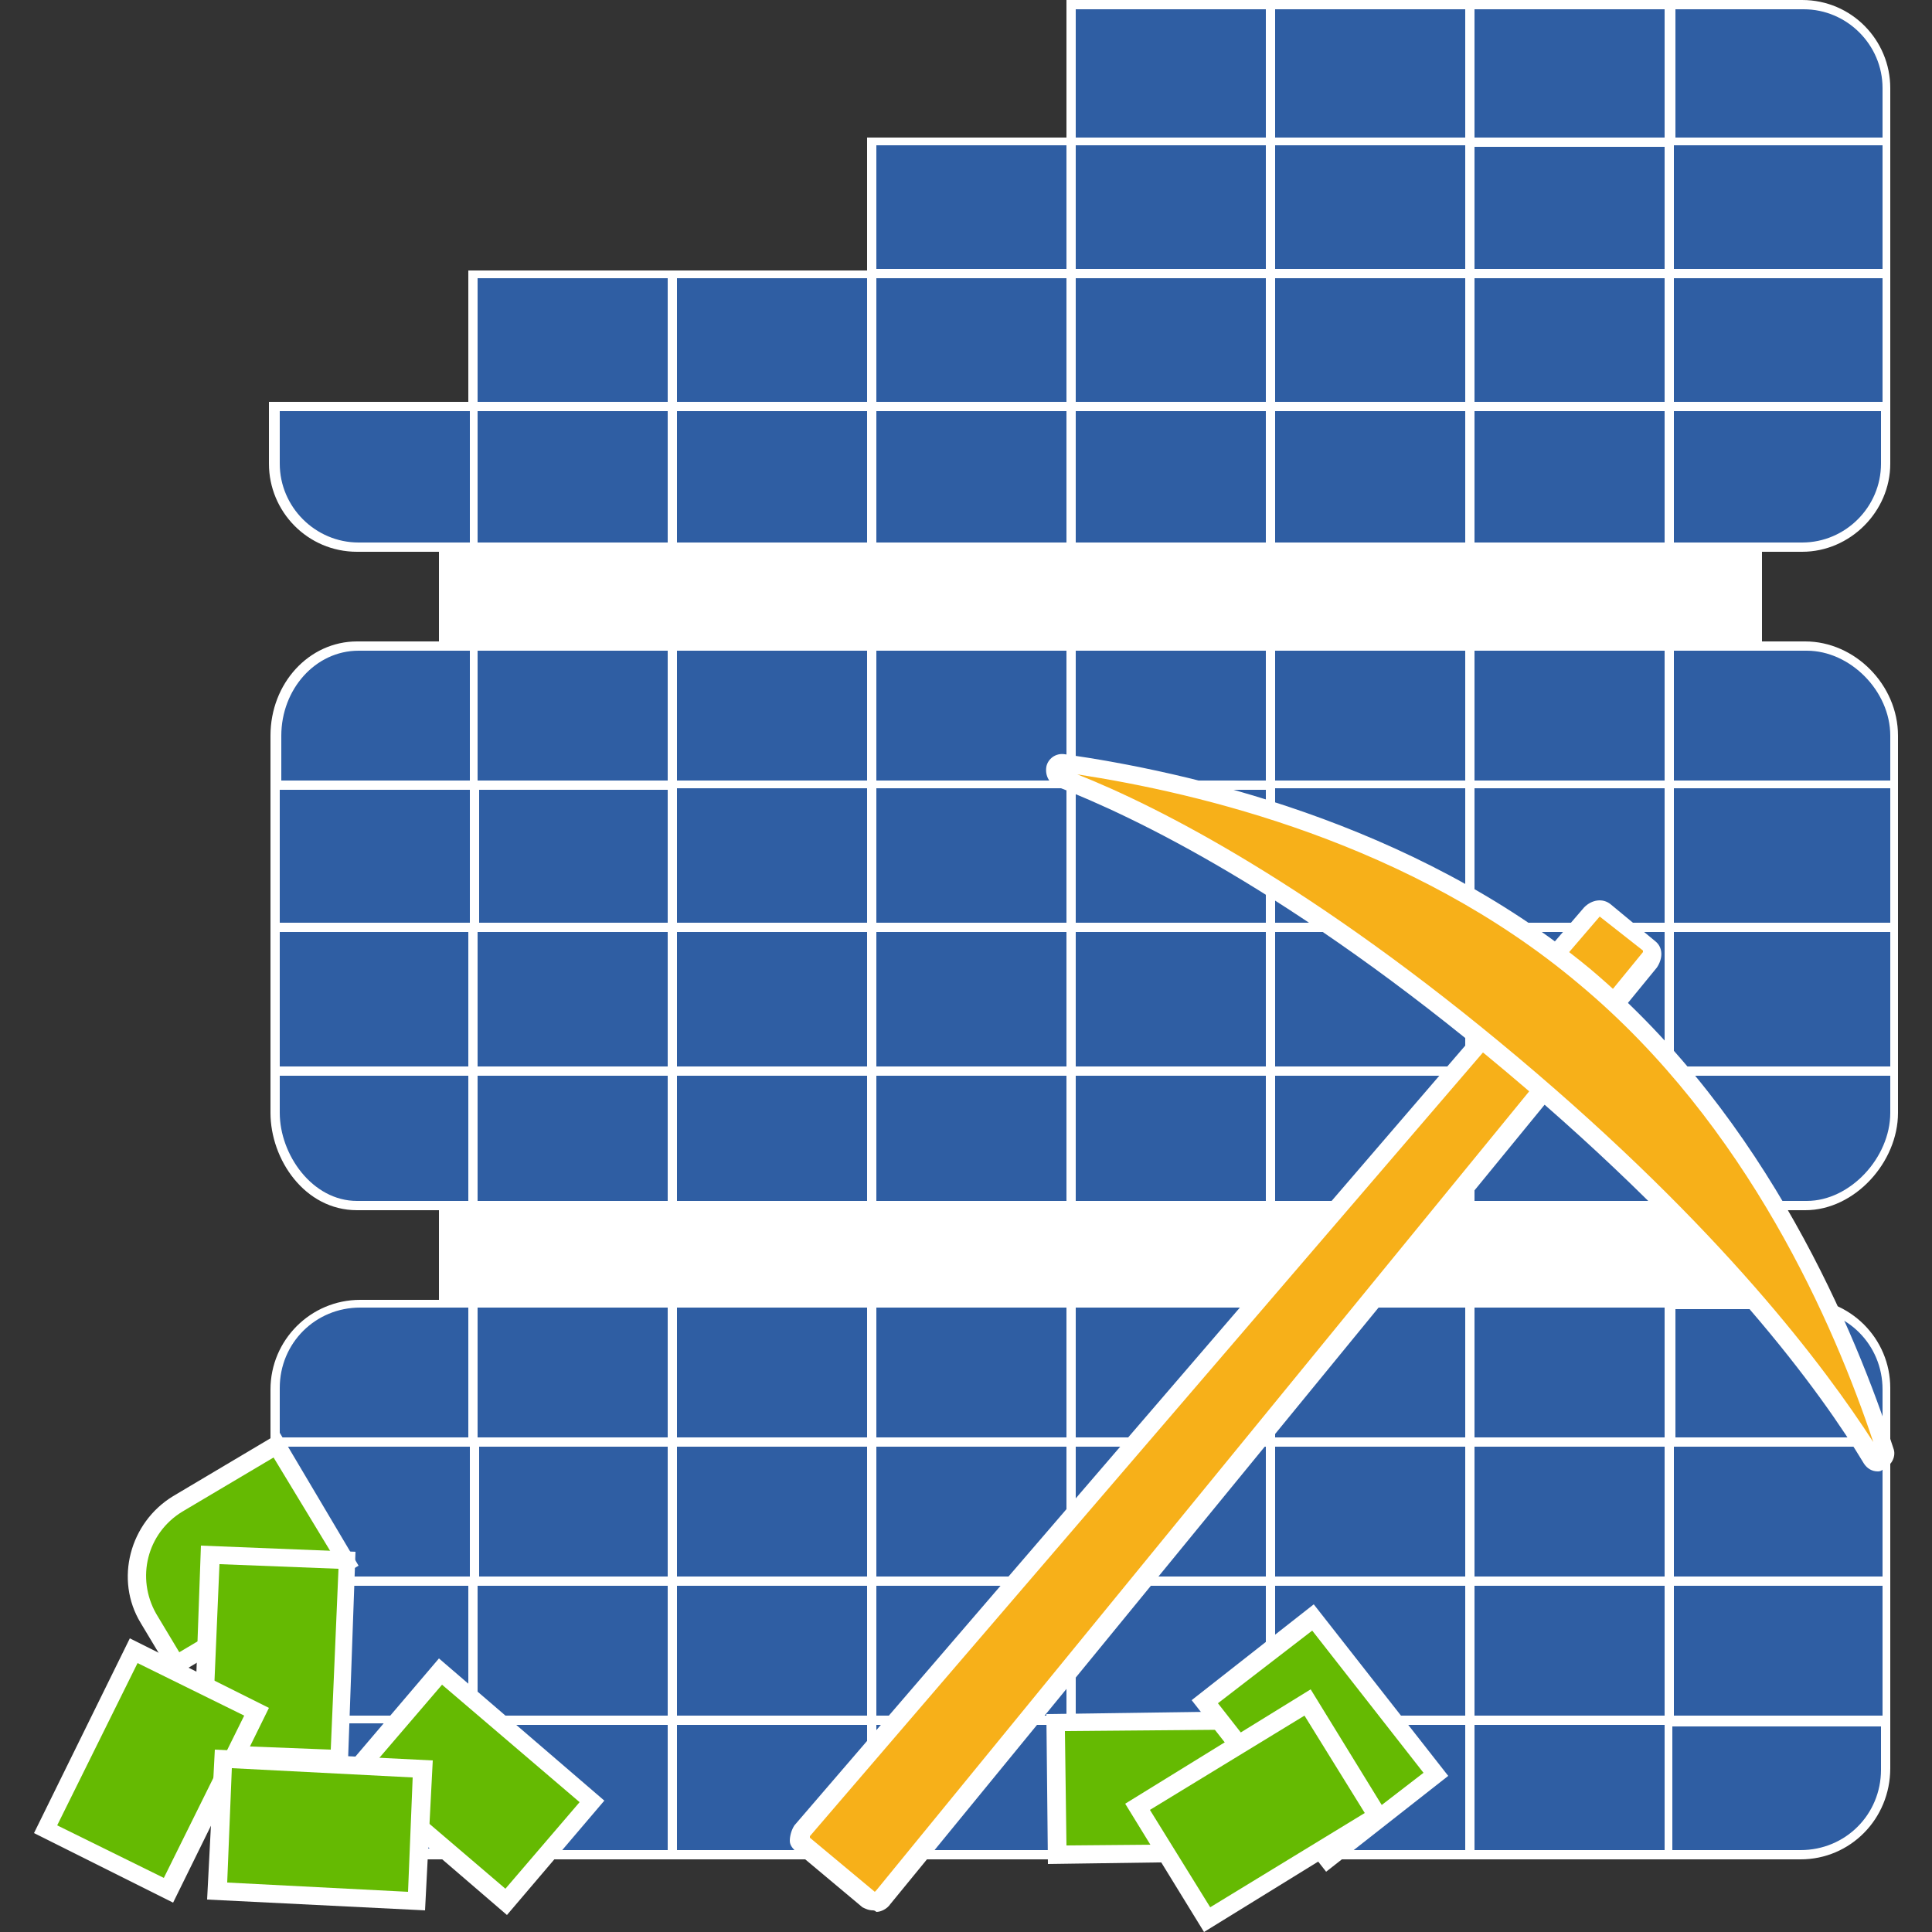 <?xml version="1.0" encoding="utf-8"?>
<!-- Generator: Adobe Illustrator 19.0.0, SVG Export Plug-In . SVG Version: 6.00 Build 0)  -->
<!DOCTYPE svg PUBLIC "-//W3C//DTD SVG 1.1//EN" "http://www.w3.org/Graphics/SVG/1.1/DTD/svg11.dtd">
<svg version="1.1" id="Layer_1" xmlns="http://www.w3.org/2000/svg" xmlns:xlink="http://www.w3.org/1999/xlink" x="0px" y="0px"
	 viewBox="0 0 125 125" style="enable-background:new 0 0 125 125;" xml:space="preserve">
<rect x="0" y="0" width="125" height="125" fill="#333333" stroke="none"/>
<style type="text/css">
	.st0{fill:#FFFFFF;}
	.st1{fill:#2F5EA3;}
	.st2{fill:#F7B019;}
	.st3{fill:#65BA02;}
</style>
<g id="XMLID_3467_">
	<g id="XMLID_3858_">
		<polygon id="XMLID_5138_" class="st0" points="108,35.4 95.1,35.4 82.2,35.4 69.3,35.4 56.4,35.4 43.5,35.4 30.6,35.4 28.4,35.4 
			28.4,41.8 30.6,41.8 43.5,41.8 56.4,41.8 69.3,41.8 82.2,41.8 95.1,41.8 108,41.8 114,41.8 114,35.4 		"/>
	</g>
	<g id="XMLID_3855_">
		<polygon id="XMLID_5136_" class="st0" points="108,78 95.1,78 82.2,78 69.3,78 56.4,78 43.5,78 30.6,78 28.4,78 28.4,84.3 
			30.6,84.3 43.5,84.3 56.4,84.3 69.3,84.3 82.2,84.3 95.1,84.3 108,84.3 114,84.3 114,78 		"/>
	</g>
	<g id="XMLID_3851_">
		<g id="XMLID_3725_">
			<path id="XMLID_5134_" class="st1" d="M122,9.2V5.7c0-3-2.4-5.4-5.4-5.4H108v8.9H122z"/>
		</g>
		<g id="XMLID_3724_">
			<path id="XMLID_4448_" class="st0" d="M122.3,9.5h-14.6V0h8.9c3.2,0,5.7,2.6,5.7,5.7V9.5z M108.3,8.9h13.5V5.7
				c0-2.8-2.3-5.1-5.1-5.1h-8.3V8.9z"/>
		</g>
	</g>
	<g id="XMLID_3847_">
		<g id="XMLID_3722_">
			<rect id="XMLID_5127_" x="95.1" y="17.7" class="st1" width="12.9" height="8.6"/>
		</g>
		<g id="XMLID_3721_">
			<path id="XMLID_4445_" class="st0" d="M108.3,26.6H94.8v-9.1h13.5V26.6z M95.4,26h12.3v-8H95.4V26z"/>
		</g>
	</g>
	<g id="XMLID_3843_">
		<g id="XMLID_3720_">
			<rect id="XMLID_5120_" x="95.1" y="9.2" class="st1" width="12.9" height="8.6"/>
		</g>
		<g id="XMLID_3718_">
			<path id="XMLID_4442_" class="st0" d="M108.3,18H94.8V8.9h13.5V18z M95.4,17.4h12.3v-8H95.4V17.4z"/>
		</g>
	</g>
	<g id="XMLID_3839_">
		<g id="XMLID_3717_">
			<rect id="XMLID_5113_" x="108" y="9.2" class="st1" width="14.1" height="8.6"/>
		</g>
		<g id="XMLID_3716_">
			<path id="XMLID_4439_" class="st0" d="M122.3,18h-14.6V8.9h14.6V18z M108.3,17.4h13.5v-8h-13.5V17.4z"/>
		</g>
	</g>
	<g id="XMLID_3835_">
		<g id="XMLID_3714_">
			<rect id="XMLID_5106_" x="82.2" y="0.3" class="st1" width="12.9" height="8.9"/>
		</g>
		<g id="XMLID_3713_">
			<path id="XMLID_4436_" class="st0" d="M95.4,9.5H81.9V0h13.5V9.5z M82.5,8.9h12.3V0.6H82.5V8.9z"/>
		</g>
	</g>
	<g id="XMLID_3831_">
		<g id="XMLID_3712_">
			<rect id="XMLID_5099_" x="95.1" y="0.3" class="st1" width="12.9" height="8.9"/>
		</g>
		<g id="XMLID_3710_">
			<path id="XMLID_4433_" class="st0" d="M108.3,9.5H94.8V0h13.5V9.5z M95.4,8.9h12.3V0.6H95.4V8.9z"/>
		</g>
	</g>
	<g id="XMLID_3827_">
		<g id="XMLID_3709_">
			<rect id="XMLID_5092_" x="69.3" y="0.3" class="st1" width="12.9" height="8.9"/>
		</g>
		<g id="XMLID_3708_">
			<path id="XMLID_4430_" class="st0" d="M82.5,9.5H69V0h13.5V9.5z M69.6,8.9h12.3V0.6H69.6V8.9z"/>
		</g>
	</g>
	<g id="XMLID_3823_">
		<g id="XMLID_3706_">
			<rect id="XMLID_5085_" x="56.4" y="9.2" class="st1" width="12.9" height="8.6"/>
		</g>
		<g id="XMLID_3705_">
			<path id="XMLID_4427_" class="st0" d="M69.6,18H56.1V8.9h13.5V18z M56.7,17.4H69v-8H56.7V17.4z"/>
		</g>
	</g>
	<g id="XMLID_3819_">
		<g id="XMLID_3704_">
			<rect id="XMLID_5078_" x="69.3" y="9.2" class="st1" width="12.9" height="8.6"/>
		</g>
		<g id="XMLID_3702_">
			<path id="XMLID_4424_" class="st0" d="M82.5,18H69V8.9h13.5V18z M69.6,17.4h12.3v-8H69.6V17.4z"/>
		</g>
	</g>
	<g id="XMLID_3815_">
		<g id="XMLID_3701_">
			<rect id="XMLID_5071_" x="82.2" y="9.2" class="st1" width="12.9" height="8.6"/>
		</g>
		<g id="XMLID_3700_">
			<path id="XMLID_4421_" class="st0" d="M95.4,18H81.9V8.9h13.5V18z M82.5,17.4h12.3v-8H82.5V17.4z"/>
		</g>
	</g>
	<g id="XMLID_3811_">
		<g id="XMLID_3698_">
			<rect id="XMLID_5064_" x="108" y="17.7" class="st1" width="14.1" height="8.6"/>
		</g>
		<g id="XMLID_3697_">
			<path id="XMLID_4418_" class="st0" d="M122.3,26.6h-14.6v-9.1h14.6V26.6z M108.3,26h13.5v-8h-13.5V26z"/>
		</g>
	</g>
	<g id="XMLID_3807_">
		<g id="XMLID_3696_">
			<rect id="XMLID_5057_" x="30.6" y="17.7" class="st1" width="12.9" height="8.6"/>
		</g>
		<g id="XMLID_3694_">
			<path id="XMLID_4415_" class="st0" d="M43.8,26.6H30.3v-9.1h13.5V26.6z M30.9,26h12.3v-8H30.9V26z"/>
		</g>
	</g>
	<g id="XMLID_3803_">
		<g id="XMLID_3693_">
			<rect id="XMLID_5050_" x="43.5" y="17.7" class="st1" width="12.9" height="8.6"/>
		</g>
		<g id="XMLID_3692_">
			<path id="XMLID_4412_" class="st0" d="M56.7,26.6H43.2v-9.1h13.5V26.6z M43.8,26h12.3v-8H43.8V26z"/>
		</g>
	</g>
	<g id="XMLID_3799_">
		<g id="XMLID_3690_">
			<rect id="XMLID_5043_" x="69.3" y="17.7" class="st1" width="12.9" height="8.6"/>
		</g>
		<g id="XMLID_3689_">
			<path id="XMLID_4409_" class="st0" d="M82.5,26.6H69v-9.1h13.5V26.6z M69.6,26h12.3v-8H69.6V26z"/>
		</g>
	</g>
	<g id="XMLID_3795_">
		<g id="XMLID_3688_">
			<rect id="XMLID_5036_" x="56.4" y="17.7" class="st1" width="12.9" height="8.6"/>
		</g>
		<g id="XMLID_3686_">
			<path id="XMLID_4406_" class="st0" d="M69.6,26.6H56.1v-9.1h13.5V26.6z M56.7,26H69v-8H56.7V26z"/>
		</g>
	</g>
	<g id="XMLID_3791_">
		<g id="XMLID_3685_">
			<rect id="XMLID_5029_" x="82.2" y="17.7" class="st1" width="12.9" height="8.6"/>
		</g>
		<g id="XMLID_3684_">
			<path id="XMLID_4403_" class="st0" d="M95.4,26.6H81.9v-9.1h13.5V26.6z M82.5,26h12.3v-8H82.5V26z"/>
		</g>
	</g>
	<g id="XMLID_3787_">
		<g id="XMLID_3682_">
			<polygon id="XMLID_5022_" class="st1" points="56.4,26.3 56.4,31.1 56.4,35.4 69.3,35.4 69.3,31.1 69.3,26.3 			"/>
		</g>
		<g id="XMLID_3681_">
			<path id="XMLID_4400_" class="st0" d="M69.6,35.7H56.1V26h13.5V35.7z M56.7,35.1H69v-8.5H56.7V35.1z"/>
		</g>
	</g>
	<g id="XMLID_3783_">
		<g id="XMLID_3680_">
			<polygon id="XMLID_5015_" class="st1" points="30.6,26.3 30.6,31.1 30.6,35.4 43.5,35.4 43.5,31.1 43.5,26.3 			"/>
		</g>
		<g id="XMLID_3678_">
			<path id="XMLID_4397_" class="st0" d="M43.8,35.7H30.3V26h13.5V35.7z M30.9,35.1h12.3v-8.5H30.9V35.1z"/>
		</g>
	</g>
	<g id="XMLID_3779_">
		<g id="XMLID_3677_">
			<polygon id="XMLID_5008_" class="st1" points="69.3,26.3 69.3,31.1 69.3,35.4 82.2,35.4 82.2,31.1 82.2,26.3 			"/>
		</g>
		<g id="XMLID_3676_">
			<path id="XMLID_4394_" class="st0" d="M82.5,35.7H69V26h13.5V35.7z M69.6,35.1h12.3v-8.5H69.6V35.1z"/>
		</g>
	</g>
	<g id="XMLID_3775_">
		<g id="XMLID_3674_">
			<path id="XMLID_5001_" class="st1" d="M108,26.3v4.9v4.3h6.1h2.6c3,0,5.4-2.4,5.4-5.4v-3.7H108z"/>
		</g>
		<g id="XMLID_3673_">
			<path id="XMLID_4391_" class="st0" d="M116.6,35.7h-8.9V26h14.6v4C122.3,33.1,119.7,35.7,116.6,35.7z M108.3,35.1h8.3
				c2.8,0,5.1-2.3,5.1-5.1v-3.4h-13.5V35.1z"/>
		</g>
	</g>
	<g id="XMLID_3771_">
		<g id="XMLID_3672_">
			<polygon id="XMLID_4994_" class="st1" points="43.5,26.3 43.5,31.1 43.5,35.4 56.4,35.4 56.4,31.1 56.4,26.3 			"/>
		</g>
		<g id="XMLID_3670_">
			<path id="XMLID_4388_" class="st0" d="M56.7,35.7H43.2V26h13.5V35.7z M43.8,35.1h12.3v-8.5H43.8V35.1z"/>
		</g>
	</g>
	<g id="XMLID_3767_">
		<g id="XMLID_3669_">
			<polygon id="XMLID_4987_" class="st1" points="82.2,26.3 82.2,31.1 82.2,35.4 95.1,35.4 95.1,31.1 95.1,26.3 			"/>
		</g>
		<g id="XMLID_3668_">
			<path id="XMLID_4385_" class="st0" d="M95.4,35.7H81.9V26h13.5V35.7z M82.5,35.1h12.3v-8.5H82.5V35.1z"/>
		</g>
	</g>
	<g id="XMLID_3763_">
		<g id="XMLID_3666_">
			<path id="XMLID_4980_" class="st1" d="M17.8,26.3V30c0,3,2.4,5.4,5.4,5.4h5.2h2.2v-4.3v-4.9H17.8z"/>
		</g>
		<g id="XMLID_3665_">
			<path id="XMLID_4382_" class="st0" d="M30.9,35.7h-7.8c-3.2,0-5.7-2.6-5.7-5.7v-4h13.5V35.7z M18.1,26.6V30
				c0,2.8,2.3,5.1,5.1,5.1h7.2v-8.5H18.1z"/>
		</g>
	</g>
	<g id="XMLID_3759_">
		<g id="XMLID_3664_">
			<polygon id="XMLID_4973_" class="st1" points="95.1,26.3 95.1,31.1 95.1,35.4 108,35.4 108,31.1 108,26.3 			"/>
		</g>
		<g id="XMLID_3662_">
			<path id="XMLID_4379_" class="st0" d="M108.3,35.7H94.8V26h13.5V35.7z M95.4,35.1h12.3v-8.5H95.4V35.1z"/>
		</g>
	</g>
	<g id="XMLID_3755_">
		<g id="XMLID_3661_">
			<rect id="XMLID_4966_" x="56.4" y="41.8" class="st1" width="12.9" height="9"/>
		</g>
		<g id="XMLID_3660_">
			<path id="XMLID_4376_" class="st0" d="M69.6,51.1H56.1v-9.6h13.5V51.1z M56.7,50.5H69v-8.4H56.7V50.5z"/>
		</g>
	</g>
	<g id="XMLID_3751_">
		<g id="XMLID_3658_">
			<rect id="XMLID_4959_" x="56.4" y="50.8" class="st1" width="12.9" height="9.2"/>
		</g>
		<g id="XMLID_3657_">
			<path id="XMLID_4373_" class="st0" d="M69.6,60.3H56.1v-9.8h13.5V60.3z M56.7,59.7H69v-8.7H56.7V59.7z"/>
		</g>
	</g>
	<g id="XMLID_3747_">
		<g id="XMLID_3656_">
			<rect id="XMLID_4952_" x="43.5" y="69.3" class="st1" width="12.9" height="8.7"/>
		</g>
		<g id="XMLID_3654_">
			<path id="XMLID_4370_" class="st0" d="M56.7,78.3H43.2V69h13.5V78.3z M43.8,77.7h12.3v-8.1H43.8V77.7z"/>
		</g>
	</g>
	<g id="XMLID_3743_">
		<g id="XMLID_3653_">
			<rect id="XMLID_4945_" x="82.2" y="69.3" class="st1" width="12.9" height="8.7"/>
		</g>
		<g id="XMLID_3652_">
			<path id="XMLID_4367_" class="st0" d="M95.4,78.3H81.9V69h13.5V78.3z M82.5,77.7h12.3v-8.1H82.5V77.7z"/>
		</g>
	</g>
	<g id="XMLID_3739_">
		<g id="XMLID_3650_">
			<rect id="XMLID_4938_" x="30.6" y="50.8" class="st1" width="12.9" height="9.2"/>
		</g>
		<g id="XMLID_3649_">
			<path id="XMLID_4364_" class="st0" d="M43.8,60.3H30.3v-9.8h13.5V60.3z M30.9,59.7h12.3v-8.7H30.9V59.7z"/>
		</g>
	</g>
	<g id="XMLID_3735_">
		<g id="XMLID_3648_">
			<rect id="XMLID_4931_" x="56.4" y="60" class="st1" width="12.9" height="9.2"/>
		</g>
		<g id="XMLID_3646_">
			<path id="XMLID_4361_" class="st0" d="M69.6,69.6H56.1v-9.8h13.5V69.6z M56.7,69H69v-8.7H56.7V69z"/>
		</g>
	</g>
	<g id="XMLID_3731_">
		<g id="XMLID_3645_">
			<rect id="XMLID_4924_" x="30.6" y="41.8" class="st1" width="12.9" height="9"/>
		</g>
		<g id="XMLID_3644_">
			<path id="XMLID_4358_" class="st0" d="M43.8,51.1H30.3v-9.6h13.5V51.1z M30.9,50.5h12.3v-8.4H30.9V50.5z"/>
		</g>
	</g>
	<g id="XMLID_3727_">
		<g id="XMLID_3642_">
			<path id="XMLID_4917_" class="st1" d="M114,69.3H108V78h6.1h2.8c3,0,5.7-3,5.7-6v-2.7H114z"/>
		</g>
		<g id="XMLID_3641_">
			<path id="XMLID_4355_" class="st0" d="M116.8,78.3h-9.2V69h15.2v3C122.8,75.2,120,78.3,116.8,78.3z M108.3,77.7h8.6
				c2.8,0,5.4-2.8,5.4-5.7v-2.4h-14V77.7z"/>
		</g>
	</g>
	<g id="XMLID_3723_">
		<g id="XMLID_3640_">
			<rect id="XMLID_4910_" x="82.2" y="41.8" class="st1" width="12.9" height="9"/>
		</g>
		<g id="XMLID_3638_">
			<path id="XMLID_4352_" class="st0" d="M95.4,51.1H81.9v-9.6h13.5V51.1z M82.5,50.5h12.3v-8.4H82.5V50.5z"/>
		</g>
	</g>
	<g id="XMLID_3719_">
		<g id="XMLID_3637_">
			<path id="XMLID_4903_" class="st1" d="M116.8,41.8H114H108v9h6.1h8.5v-3.2C122.5,44.5,119.9,41.8,116.8,41.8z"/>
		</g>
		<g id="XMLID_3636_">
			<path id="XMLID_4349_" class="st0" d="M122.8,51.1h-15.2v-9.6h9.2c3.2,0,6,2.8,6,6.1V51.1z M108.3,50.5h14v-2.9
				c0-2.9-2.6-5.5-5.4-5.5h-8.6V50.5z"/>
		</g>
	</g>
	<g id="XMLID_3715_">
		<g id="XMLID_3634_">
			<rect id="XMLID_4896_" x="82.2" y="50.8" class="st1" width="12.9" height="9.2"/>
		</g>
		<g id="XMLID_3633_">
			<path id="XMLID_4346_" class="st0" d="M95.4,60.3H81.9v-9.8h13.5V60.3z M82.5,59.7h12.3v-8.7H82.5V59.7z"/>
		</g>
	</g>
	<g id="XMLID_3711_">
		<g id="XMLID_3632_">
			<rect id="XMLID_4889_" x="82.2" y="60" class="st1" width="12.9" height="9.2"/>
		</g>
		<g id="XMLID_3630_">
			<path id="XMLID_4343_" class="st0" d="M95.4,69.6H81.9v-9.8h13.5V69.6z M82.5,69h12.3v-8.7H82.5V69z"/>
		</g>
	</g>
	<g id="XMLID_3707_">
		<g id="XMLID_3629_">
			<polygon id="XMLID_4882_" class="st1" points="114,60 108,60 108,69.3 114,69.3 122.5,69.3 122.5,60 			"/>
		</g>
		<g id="XMLID_3628_">
			<path id="XMLID_4340_" class="st0" d="M122.8,69.6h-15.2v-9.8h15.2V69.6z M108.3,69h14v-8.7h-14V69z"/>
		</g>
	</g>
	<g id="XMLID_3703_">
		<g id="XMLID_3626_">
			<polygon id="XMLID_4875_" class="st1" points="28.4,50.8 17.8,50.8 17.8,60 28.4,60 30.6,60 30.6,50.8 			"/>
		</g>
		<g id="XMLID_3625_">
			<path id="XMLID_4337_" class="st0" d="M30.9,60.3H17.5v-9.8h13.5V60.3z M18.1,59.7h12.3v-8.7H18.1V59.7z"/>
		</g>
	</g>
	<g id="XMLID_3699_">
		<g id="XMLID_3624_">
			<rect id="XMLID_4868_" x="95.1" y="69.3" class="st1" width="12.9" height="8.7"/>
		</g>
		<g id="XMLID_3622_">
			<path id="XMLID_4334_" class="st0" d="M108.3,78.3H94.8V69h13.5V78.3z M95.4,77.7h12.3v-8.1H95.4V77.7z"/>
		</g>
	</g>
	<g id="XMLID_3695_">
		<g id="XMLID_3621_">
			<rect id="XMLID_4861_" x="69.3" y="69.3" class="st1" width="12.9" height="8.7"/>
		</g>
		<g id="XMLID_3620_">
			<path id="XMLID_4331_" class="st0" d="M82.5,78.3H69V69h13.5V78.3z M69.6,77.7h12.3v-8.1H69.6V77.7z"/>
		</g>
	</g>
	<g id="XMLID_3691_">
		<g id="XMLID_3618_">
			<rect id="XMLID_4854_" x="69.3" y="50.8" class="st1" width="12.9" height="9.2"/>
		</g>
		<g id="XMLID_3617_">
			<path id="XMLID_4328_" class="st0" d="M82.5,60.3H69v-9.8h13.5V60.3z M69.6,59.7h12.3v-8.7H69.6V59.7z"/>
		</g>
	</g>
	<g id="XMLID_3687_">
		<g id="XMLID_3616_">
			<rect id="XMLID_4847_" x="69.3" y="60" class="st1" width="12.9" height="9.2"/>
		</g>
		<g id="XMLID_3614_">
			<path id="XMLID_4325_" class="st0" d="M82.5,69.6H69v-9.8h13.5V69.6z M69.6,69h12.3v-8.7H69.6V69z"/>
		</g>
	</g>
	<g id="XMLID_3683_">
		<g id="XMLID_3613_">
			<rect id="XMLID_4840_" x="69.3" y="41.8" class="st1" width="12.9" height="9"/>
		</g>
		<g id="XMLID_3612_">
			<path id="XMLID_4322_" class="st0" d="M82.5,51.1H69v-9.6h13.5V51.1z M69.6,50.5h12.3v-8.4H69.6V50.5z"/>
		</g>
	</g>
	<g id="XMLID_3679_">
		<g id="XMLID_3610_">
			<rect id="XMLID_4833_" x="95.1" y="60" class="st1" width="12.9" height="9.2"/>
		</g>
		<g id="XMLID_3609_">
			<path id="XMLID_4319_" class="st0" d="M108.3,69.6H94.8v-9.8h13.5V69.6z M95.4,69h12.3v-8.7H95.4V69z"/>
		</g>
	</g>
	<g id="XMLID_3675_">
		<g id="XMLID_3608_">
			<path id="XMLID_4826_" class="st1" d="M28.4,41.8h-5.3c-3,0-5.3,2.7-5.3,5.8v3.2h10.6h2.2v-9H28.4z"/>
		</g>
		<g id="XMLID_3606_">
			<path id="XMLID_4316_" class="st0" d="M30.9,51.1H17.5v-3.5c0-3.4,2.5-6.1,5.6-6.1h7.8V51.1z M18.1,50.5h12.3v-8.4h-7.2
				c-2.8,0-5,2.5-5,5.5V50.5z"/>
		</g>
	</g>
	<g id="XMLID_3671_">
		<g id="XMLID_3605_">
			<rect id="XMLID_4819_" x="95.1" y="41.8" class="st1" width="12.9" height="9"/>
		</g>
		<g id="XMLID_3604_">
			<path id="XMLID_4313_" class="st0" d="M108.3,51.1H94.8v-9.6h13.5V51.1z M95.4,50.5h12.3v-8.4H95.4V50.5z"/>
		</g>
	</g>
	<g id="XMLID_3667_">
		<g id="XMLID_3602_">
			<polygon id="XMLID_4812_" class="st1" points="114,50.8 108,50.8 108,60 114,60 122.5,60 122.5,50.8 			"/>
		</g>
		<g id="XMLID_3601_">
			<path id="XMLID_4310_" class="st0" d="M122.8,60.3h-15.2v-9.8h15.2V60.3z M108.3,59.7h14v-8.7h-14V59.7z"/>
		</g>
	</g>
	<g id="XMLID_3663_">
		<g id="XMLID_3600_">
			<rect id="XMLID_4805_" x="95.1" y="50.8" class="st1" width="12.9" height="9.2"/>
		</g>
		<g id="XMLID_3598_">
			<path id="XMLID_4307_" class="st0" d="M108.3,60.3H94.8v-9.8h13.5V60.3z M95.4,59.7h12.3v-8.7H95.4V59.7z"/>
		</g>
	</g>
	<g id="XMLID_3659_">
		<g id="XMLID_3597_">
			<path id="XMLID_4798_" class="st1" d="M28.4,69.3H17.8v2.7c0,3,2.3,6,5.3,6h5.3h2.2v-8.7H28.4z"/>
		</g>
		<g id="XMLID_3596_">
			<path id="XMLID_4304_" class="st0" d="M30.9,78.3h-7.8c-3.4,0-5.6-3.3-5.6-6.3v-3h13.5V78.3z M18.1,69.6v2.4c0,2.7,2.1,5.7,5,5.7
				h7.2v-8.1H18.1z"/>
		</g>
	</g>
	<g id="XMLID_3655_">
		<g id="XMLID_3594_">
			<rect id="XMLID_4791_" x="30.6" y="69.3" class="st1" width="12.9" height="8.7"/>
		</g>
		<g id="XMLID_3593_">
			<path id="XMLID_4301_" class="st0" d="M43.8,78.3H30.3V69h13.5V78.3z M30.9,77.7h12.3v-8.1H30.9V77.7z"/>
		</g>
	</g>
	<g id="XMLID_3651_">
		<g id="XMLID_3592_">
			<rect id="XMLID_4784_" x="43.5" y="60" class="st1" width="12.9" height="9.2"/>
		</g>
		<g id="XMLID_3590_">
			<path id="XMLID_4298_" class="st0" d="M56.7,69.6H43.2v-9.8h13.5V69.6z M43.8,69h12.3v-8.7H43.8V69z"/>
		</g>
	</g>
	<g id="XMLID_3647_">
		<g id="XMLID_3589_">
			<rect id="XMLID_4777_" x="56.4" y="69.3" class="st1" width="12.9" height="8.7"/>
		</g>
		<g id="XMLID_3588_">
			<path id="XMLID_4295_" class="st0" d="M69.6,78.3H56.1V69h13.5V78.3z M56.7,77.7H69v-8.1H56.7V77.7z"/>
		</g>
	</g>
	<g id="XMLID_3643_">
		<g id="XMLID_3586_">
			<polygon id="XMLID_4770_" class="st1" points="28.4,60 17.8,60 17.8,69.3 28.4,69.3 30.6,69.3 30.6,60 			"/>
		</g>
		<g id="XMLID_3585_">
			<path id="XMLID_4292_" class="st0" d="M30.9,69.6H17.5v-9.8h13.5V69.6z M18.1,69h12.3v-8.7H18.1V69z"/>
		</g>
	</g>
	<g id="XMLID_3639_">
		<g id="XMLID_3584_">
			<rect id="XMLID_4763_" x="30.6" y="60" class="st1" width="12.9" height="9.2"/>
		</g>
		<g id="XMLID_3582_">
			<path id="XMLID_4289_" class="st0" d="M43.8,69.6H30.3v-9.8h13.5V69.6z M30.9,69h12.3v-8.7H30.9V69z"/>
		</g>
	</g>
	<g id="XMLID_3635_">
		<g id="XMLID_3581_">
			<rect id="XMLID_4756_" x="43.5" y="41.8" class="st1" width="12.9" height="9"/>
		</g>
		<g id="XMLID_3580_">
			<path id="XMLID_4286_" class="st0" d="M56.7,51.1H43.2v-9.6h13.5V51.1z M43.8,50.5h12.3v-8.4H43.8V50.5z"/>
		</g>
	</g>
	<g id="XMLID_3631_">
		<g id="XMLID_3578_">
			<rect id="XMLID_4749_" x="43.5" y="50.8" class="st1" width="12.9" height="9.2"/>
		</g>
		<g id="XMLID_3577_">
			<path id="XMLID_4283_" class="st0" d="M56.7,60.3H43.2v-9.8h13.5V60.3z M43.8,59.7h12.3v-8.7H43.8V59.7z"/>
		</g>
	</g>
	<g id="XMLID_3627_">
		<g id="XMLID_3576_">
			<rect id="XMLID_4742_" x="43.5" y="93.3" class="st1" width="12.9" height="9"/>
		</g>
		<g id="XMLID_3574_">
			<path id="XMLID_4280_" class="st0" d="M56.7,102.6H43.2V93h13.5V102.6z M43.8,102h12.3v-8.4H43.8V102z"/>
		</g>
	</g>
	<g id="XMLID_3623_">
		<g id="XMLID_3573_">
			<rect id="XMLID_4735_" x="56.4" y="93.3" class="st1" width="12.9" height="9"/>
		</g>
		<g id="XMLID_3572_">
			<path id="XMLID_4277_" class="st0" d="M69.6,102.6H56.1V93h13.5V102.6z M56.7,102H69v-8.4H56.7V102z"/>
		</g>
	</g>
	<g id="XMLID_3619_">
		<g id="XMLID_3570_">
			<rect id="XMLID_4728_" x="30.6" y="93.3" class="st1" width="12.9" height="9"/>
		</g>
		<g id="XMLID_3569_">
			<path id="XMLID_4274_" class="st0" d="M43.8,102.6H30.3V93h13.5V102.6z M30.9,102h12.3v-8.4H30.9V102z"/>
		</g>
	</g>
	<g id="XMLID_3615_">
		<g id="XMLID_3568_">
			<rect id="XMLID_4721_" x="82.2" y="111.3" class="st1" width="12.9" height="8.7"/>
		</g>
		<g id="XMLID_3566_">
			<path id="XMLID_4271_" class="st0" d="M95.4,120.3H81.9V111h13.5V120.3z M82.5,119.7h12.3v-8.1H82.5V119.7z"/>
		</g>
	</g>
	<g id="XMLID_3611_">
		<g id="XMLID_3565_">
			<rect id="XMLID_4714_" x="17.8" y="102.3" class="st1" width="12.9" height="9"/>
		</g>
		<g id="XMLID_3564_">
			<path id="XMLID_4268_" class="st0" d="M30.9,111.6H17.5V102h13.5V111.6z M18.1,111h12.3v-8.4H18.1V111z"/>
		</g>
	</g>
	<g id="XMLID_3607_">
		<g id="XMLID_3562_">
			<rect id="XMLID_4707_" x="108" y="102.3" class="st1" width="14.1" height="9"/>
		</g>
		<g id="XMLID_3561_">
			<path id="XMLID_4265_" class="st0" d="M122.3,111.6h-14.6V102h14.6V111.6z M108.3,111h13.5v-8.4h-13.5V111z"/>
		</g>
	</g>
	<g id="XMLID_3603_">
		<g id="XMLID_3560_">
			<path id="XMLID_4700_" class="st1" d="M17.8,111.3v3.1c0,3,2.5,5.5,5.5,5.5h7.4v-8.7H17.8z"/>
		</g>
		<g id="XMLID_3558_">
			<path id="XMLID_4262_" class="st0" d="M30.9,120.3h-7.7c-3.2,0-5.8-2.6-5.8-5.8V111h13.5V120.3z M18.1,111.6v2.8
				c0,2.9,2.3,5.2,5.2,5.2h7.1v-8.1H18.1z"/>
		</g>
	</g>
	<g id="XMLID_3599_">
		<g id="XMLID_3557_">
			<rect id="XMLID_4693_" x="69.3" y="93.3" class="st1" width="12.9" height="9"/>
		</g>
		<g id="XMLID_3556_">
			<path id="XMLID_4259_" class="st0" d="M82.5,102.6H69V93h13.5V102.6z M69.6,102h12.3v-8.4H69.6V102z"/>
		</g>
	</g>
	<g id="XMLID_3595_">
		<g id="XMLID_3554_">
			<rect id="XMLID_4686_" x="95.1" y="111.3" class="st1" width="12.9" height="8.7"/>
		</g>
		<g id="XMLID_3553_">
			<path id="XMLID_4254_" class="st0" d="M108.3,120.3H94.8V111h13.5V120.3z M95.4,119.7h12.3v-8.1H95.4V119.7z"/>
		</g>
	</g>
	<g id="XMLID_3591_">
		<g id="XMLID_3552_">
			<rect id="XMLID_4679_" x="56.4" y="111.3" class="st1" width="12.9" height="8.7"/>
		</g>
		<g id="XMLID_3550_">
			<path id="XMLID_3857_" class="st0" d="M69.6,120.3H56.1V111h13.5V120.3z M56.7,119.7H69v-8.1H56.7V119.7z"/>
		</g>
	</g>
	<g id="XMLID_3587_">
		<g id="XMLID_3549_">
			<rect id="XMLID_4672_" x="69.3" y="111.3" class="st1" width="12.9" height="8.7"/>
		</g>
		<g id="XMLID_3548_">
			<path id="XMLID_3853_" class="st0" d="M82.5,120.3H69V111h13.5V120.3z M69.6,119.7h12.3v-8.1H69.6V119.7z"/>
		</g>
	</g>
	<g id="XMLID_3583_">
		<g id="XMLID_3546_">
			<rect id="XMLID_4665_" x="43.5" y="111.3" class="st1" width="12.9" height="8.7"/>
		</g>
		<g id="XMLID_3545_">
			<path id="XMLID_3849_" class="st0" d="M56.7,120.3H43.2V111h13.5V120.3z M43.8,119.7h12.3v-8.1H43.8V119.7z"/>
		</g>
	</g>
	<g id="XMLID_3579_">
		<g id="XMLID_3544_">
			<rect id="XMLID_4658_" x="30.6" y="111.3" class="st1" width="12.9" height="8.7"/>
		</g>
		<g id="XMLID_3542_">
			<path id="XMLID_3845_" class="st0" d="M43.8,120.3H30.3V111h13.5V120.3z M30.9,119.7h12.3v-8.1H30.9V119.7z"/>
		</g>
	</g>
	<g id="XMLID_3575_">
		<g id="XMLID_3541_">
			<path id="XMLID_4651_" class="st1" d="M108,120h8.5c3,0,5.5-2.5,5.5-5.5v-3.1H108V120z"/>
		</g>
		<g id="XMLID_3540_">
			<path id="XMLID_3841_" class="st0" d="M116.5,120.3h-8.8V111h14.6v3.4C122.3,117.7,119.7,120.3,116.5,120.3z M108.3,119.7h8.2
				c2.9,0,5.2-2.3,5.2-5.2v-2.8h-13.5V119.7z"/>
		</g>
	</g>
	<g id="XMLID_3571_">
		<g id="XMLID_3538_">
			<rect id="XMLID_4644_" x="17.8" y="93.3" class="st1" width="12.9" height="9"/>
		</g>
		<g id="XMLID_3537_">
			<path id="XMLID_3837_" class="st0" d="M30.9,102.6H17.5V93h13.5V102.6z M18.1,102h12.3v-8.4H18.1V102z"/>
		</g>
	</g>
	<g id="XMLID_3567_">
		<g id="XMLID_3536_">
			<rect id="XMLID_4637_" x="30.6" y="102.3" class="st1" width="12.9" height="9"/>
		</g>
		<g id="XMLID_3534_">
			<path id="XMLID_3833_" class="st0" d="M43.8,111.6H30.3V102h13.5V111.6z M30.9,111h12.3v-8.4H30.9V111z"/>
		</g>
	</g>
	<g id="XMLID_3563_">
		<g id="XMLID_3533_">
			<rect id="XMLID_4630_" x="108" y="93.3" class="st1" width="14.1" height="9"/>
		</g>
		<g id="XMLID_3532_">
			<path id="XMLID_3829_" class="st0" d="M122.3,102.6h-14.6V93h14.6V102.6z M108.3,102h13.5v-8.4h-13.5V102z"/>
		</g>
	</g>
	<g id="XMLID_3559_">
		<g id="XMLID_3530_">
			<rect id="XMLID_4623_" x="82.2" y="93.3" class="st1" width="12.9" height="9"/>
		</g>
		<g id="XMLID_3529_">
			<path id="XMLID_3825_" class="st0" d="M95.4,102.6H81.9V93h13.5V102.6z M82.5,102h12.3v-8.4H82.5V102z"/>
		</g>
	</g>
	<g id="XMLID_3555_">
		<g id="XMLID_3528_">
			<rect id="XMLID_4616_" x="95.1" y="102.3" class="st1" width="12.9" height="9"/>
		</g>
		<g id="XMLID_3526_">
			<path id="XMLID_3821_" class="st0" d="M108.3,111.6H94.8V102h13.5V111.6z M95.4,111h12.3v-8.4H95.4V111z"/>
		</g>
	</g>
	<g id="XMLID_3551_">
		<g id="XMLID_3525_">
			<rect id="XMLID_4609_" x="43.5" y="102.3" class="st1" width="12.9" height="9"/>
		</g>
		<g id="XMLID_3524_">
			<path id="XMLID_3817_" class="st0" d="M56.7,111.6H43.2V102h13.5V111.6z M43.8,111h12.3v-8.4H43.8V111z"/>
		</g>
	</g>
	<g id="XMLID_3547_">
		<g id="XMLID_3522_">
			<rect id="XMLID_4602_" x="95.1" y="93.3" class="st1" width="12.9" height="9"/>
		</g>
		<g id="XMLID_3521_">
			<path id="XMLID_3813_" class="st0" d="M108.3,102.6H94.8V93h13.5V102.6z M95.4,102h12.3v-8.4H95.4V102z"/>
		</g>
	</g>
	<g id="XMLID_3543_">
		<g id="XMLID_3520_">
			<rect id="XMLID_4595_" x="82.2" y="102.3" class="st1" width="12.9" height="9"/>
		</g>
		<g id="XMLID_3518_">
			<path id="XMLID_3809_" class="st0" d="M95.4,111.6H81.9V102h13.5V111.6z M82.5,111h12.3v-8.4H82.5V111z"/>
		</g>
	</g>
	<g id="XMLID_3539_">
		<g id="XMLID_3517_">
			<rect id="XMLID_4588_" x="56.4" y="102.3" class="st1" width="12.9" height="9"/>
		</g>
		<g id="XMLID_3516_">
			<path id="XMLID_3805_" class="st0" d="M69.6,111.6H56.1V102h13.5V111.6z M56.7,111H69v-8.4H56.7V111z"/>
		</g>
	</g>
	<g id="XMLID_3535_">
		<g id="XMLID_3514_">
			<rect id="XMLID_4581_" x="69.3" y="102.3" class="st1" width="12.9" height="9"/>
		</g>
		<g id="XMLID_3513_">
			<path id="XMLID_3801_" class="st0" d="M82.5,111.6H69V102h13.5V111.6z M69.6,111h12.3v-8.4H69.6V111z"/>
		</g>
	</g>
	<g id="XMLID_3531_">
		<g id="XMLID_3512_">
			<path id="XMLID_4574_" class="st1" d="M116.5,84.3H114H108v2.1v6.8H122v-3.4C122,86.8,119.5,84.3,116.5,84.3z"/>
		</g>
		<g id="XMLID_3510_">
			<path id="XMLID_3797_" class="st0" d="M122.3,93.6h-14.6V84h8.8c3.2,0,5.8,2.6,5.8,5.8V93.6z M108.3,93h13.5v-3.1
				c0-2.9-2.3-5.2-5.2-5.2h-8.2V93z"/>
		</g>
	</g>
	<g id="XMLID_3527_">
		<g id="XMLID_3509_">
			<path id="XMLID_4567_" class="st1" d="M28.4,84.3h-5.1c-3,0-5.5,2.5-5.5,5.5v3.4h12.9v-6.8v-2.1H28.4z"/>
		</g>
		<g id="XMLID_3508_">
			<path id="XMLID_3793_" class="st0" d="M30.9,93.6H17.5v-3.7c0-3.2,2.6-5.8,5.8-5.8h7.7V93.6z M18.1,93h12.3v-8.4h-7.1
				c-2.9,0-5.2,2.3-5.2,5.2V93z"/>
		</g>
	</g>
	<g id="XMLID_3523_">
		<g id="XMLID_3506_">
			<polygon id="XMLID_4560_" class="st1" points="30.6,84.3 30.6,86.5 30.6,93.3 43.5,93.3 43.5,86.5 43.5,84.3 			"/>
		</g>
		<g id="XMLID_3505_">
			<path id="XMLID_3789_" class="st0" d="M43.8,93.6H30.3V84h13.5V93.6z M30.9,93h12.3v-8.4H30.9V93z"/>
		</g>
	</g>
	<g id="XMLID_3519_">
		<g id="XMLID_3504_">
			<polygon id="XMLID_4553_" class="st1" points="56.4,84.3 56.4,86.5 56.4,93.3 69.3,93.3 69.3,86.5 69.3,84.3 			"/>
		</g>
		<g id="XMLID_3499_">
			<path id="XMLID_3785_" class="st0" d="M69.6,93.6H56.1V84h13.5V93.6z M56.7,93H69v-8.4H56.7V93z"/>
		</g>
	</g>
	<g id="XMLID_3515_">
		<g id="XMLID_3498_">
			<polygon id="XMLID_4546_" class="st1" points="43.5,84.3 43.5,86.5 43.5,93.3 56.4,93.3 56.4,86.5 56.4,84.3 			"/>
		</g>
		<g id="XMLID_3497_">
			<path id="XMLID_3781_" class="st0" d="M56.7,93.6H43.2V84h13.5V93.6z M43.8,93h12.3v-8.4H43.8V93z"/>
		</g>
	</g>
	<g id="XMLID_3511_">
		<g id="XMLID_3495_">
			<polygon id="XMLID_4539_" class="st1" points="82.2,84.3 82.2,86.5 82.2,93.3 95.1,93.3 95.1,86.5 95.1,84.3 			"/>
		</g>
		<g id="XMLID_3494_">
			<path id="XMLID_3777_" class="st0" d="M95.4,93.6H81.9V84h13.5V93.6z M82.5,93h12.3v-8.4H82.5V93z"/>
		</g>
	</g>
	<g id="XMLID_3507_">
		<g id="XMLID_3493_">
			<polygon id="XMLID_4532_" class="st1" points="95.1,84.3 95.1,86.5 95.1,93.3 108,93.3 108,86.5 108,84.3 			"/>
		</g>
		<g id="XMLID_3491_">
			<path id="XMLID_3773_" class="st0" d="M108.3,93.6H94.8V84h13.5V93.6z M95.4,93h12.3v-8.4H95.4V93z"/>
		</g>
	</g>
	<g id="XMLID_3503_">
		<g id="XMLID_3490_">
			<polygon id="XMLID_4525_" class="st1" points="69.3,84.3 69.3,86.5 69.3,93.3 82.2,93.3 82.2,86.5 82.2,84.3 			"/>
		</g>
		<g id="XMLID_3489_">
			<path id="XMLID_3769_" class="st0" d="M82.5,93.6H69V84h13.5V93.6z M69.6,93h12.3v-8.4H69.6V93z"/>
		</g>
	</g>
	<g id="XMLID_3500_">
		<g id="XMLID_3502_">
			<path id="XMLID_3762_" class="st2" d="M56.2,122.9l-4.3-3.6c-0.2-0.2-0.2-0.6,0-0.9L103,58.9c0.2-0.3,0.6-0.4,0.8-0.2l2.9,2.4
				c0.2,0.2,0.2,0.6,0,0.9L57,122.7C56.8,123,56.4,123.1,56.2,122.9z"/>
			<path id="XMLID_3764_" class="st0" d="M56.5,123.6c-0.3,0-0.5-0.1-0.7-0.2l-4.3-3.6c-0.2-0.2-0.4-0.4-0.4-0.7
				c0-0.3,0.1-0.7,0.3-1l51.1-59.4c0.5-0.5,1.2-0.6,1.7-0.2l2.9,2.4c0.5,0.4,0.5,1.1,0.1,1.7l-49.6,60.6c-0.2,0.3-0.6,0.5-0.9,0.5
				C56.6,123.6,56.5,123.6,56.5,123.6z M103.5,59.3C103.5,59.3,103.4,59.3,103.5,59.3l-51.1,59.5c0,0,0,0.1,0,0.1l4.2,3.5
				c0,0,0,0,0.1-0.1l49.6-60.7c0,0,0-0.1,0-0.1L103.5,59.3z"/>
		</g>
		<g id="XMLID_3501_">
			<path id="XMLID_3469_" class="st2" d="M97.8,68.8c13.6,11.4,20.3,20.6,23.3,25.5c0.3,0.5,1.1,0.1,0.9-0.4
				c-2.3-7.1-8-21.1-19.5-30.7S76.2,50.4,68.9,49.4c-0.6-0.1-0.8,0.7-0.2,0.9C74,52.4,84.2,57.4,97.8,68.8z"/>
			<path id="XMLID_3758_" class="st0" d="M121.5,95.2c-0.4,0-0.7-0.2-0.9-0.5c-2.7-4.5-9.4-13.8-23.2-25.4l0,0
				c-13.8-11.6-24.1-16.5-29-18.4c-0.5-0.2-0.8-0.7-0.7-1.3c0.1-0.5,0.6-0.9,1.2-0.8c7.7,1.1,22.4,4.3,34,13.9
				c11.5,9.7,17.2,23.6,19.6,31c0.2,0.5-0.1,1.1-0.6,1.3C121.8,95.1,121.7,95.2,121.5,95.2z M69.7,50.1c5.3,2.1,15.3,7.2,28.5,18.3
				l0,0c13.2,11.1,19.9,20.1,23,24.9c-2.5-7.5-8.1-20.5-19-29.6C91.3,54.5,77.5,51.3,69.7,50.1z"/>
		</g>
	</g>
	<g id="XMLID_3496_">
		<g id="XMLID_3487_">
			<path id="XMLID_4507_" class="st3" d="M17.9,93.5l-6.4,3.8c-2.6,1.5-3.4,4.8-1.9,7.4l1.8,3l11.1-6.6L17.9,93.5z"/>
		</g>
		<g id="XMLID_3486_">
			<path id="XMLID_3754_" class="st0" d="M11.2,108.5L9.1,105c-1.7-2.8-0.7-6.5,2.1-8.2l6.9-4.1l5.1,8.6L11.2,108.5z M17.7,94.3
				l-5.9,3.5c-2.3,1.4-3,4.3-1.7,6.6l1.5,2.5l10.1-6L17.7,94.3z"/>
		</g>
	</g>
	<g id="XMLID_3492_">
		<g id="XMLID_3485_">
			
				<rect id="XMLID_4500_" x="13.3" y="100.8" transform="matrix(-0.999 -4.243201e-002 4.243201e-002 -0.999 30.944 215.056)" class="st3" width="8.9" height="12.9"/>
		</g>
		<g id="XMLID_3483_">
			<path id="XMLID_3750_" class="st0" d="M22.5,114.4l-10-0.4L13,100l10,0.4L22.5,114.4z M13.7,112.9l7.7,0.3l0.5-11.7l-7.7-0.3
				L13.7,112.9z"/>
		</g>
	</g>
	<g id="XMLID_3488_">
		<g id="XMLID_3482_">
			
				<rect id="XMLID_4493_" x="5.3" y="108.1" transform="matrix(0.896 0.444 -0.444 0.896 51.882 7.567)" class="st3" width="8.9" height="12.9"/>
		</g>
		<g id="XMLID_3481_">
			<path id="XMLID_3746_" class="st0" d="M11.2,123.1l-9-4.5L8.4,106l9,4.5L11.2,123.1z M3.7,118.1l6.9,3.4l5.2-10.5l-6.9-3.4
				L3.7,118.1z"/>
		</g>
	</g>
	<g id="XMLID_3484_">
		<g id="XMLID_3479_">
			
				<rect id="XMLID_4486_" x="68.4" y="111.4" transform="matrix(1 -1.231882e-002 1.231882e-002 1 -1.419 0.93)" class="st3" width="12.9" height="8.6"/>
		</g>
		<g id="XMLID_3478_">
			<path id="XMLID_3742_" class="st0" d="M67.8,120.6l-0.1-9.7l14.1-0.2l0.1,9.7L67.8,120.6z M68.9,112l0.1,7.4l11.7-0.1l-0.1-7.4
				L68.9,112z"/>
		</g>
	</g>
	<g id="XMLID_3480_">
		<g id="XMLID_3477_">
			
				<rect id="XMLID_4479_" x="26.4" y="109.2" transform="matrix(-0.651 0.759 -0.759 -0.651 138.368 167.714)" class="st3" width="8.6" height="12.9"/>
		</g>
		<g id="XMLID_3475_">
			<path id="XMLID_3738_" class="st0" d="M32.8,123.9l-10.7-9.2l6.3-7.4l10.7,9.2L32.8,123.9z M23.8,114.6l8.9,7.6l4.8-5.6l-8.9-7.6
				L23.8,114.6z"/>
		</g>
	</g>
	<g id="XMLID_3476_">
		<g id="XMLID_3474_">
			
				<rect id="XMLID_4472_" x="81" y="106" transform="matrix(-0.788 0.615 -0.615 -0.788 221.941 148.656)" class="st3" width="8.9" height="12.9"/>
		</g>
		<g id="XMLID_3473_">
			<path id="XMLID_3734_" class="st0" d="M85.8,121.1L77.1,110l7.9-6.2l8.7,11.1L85.8,121.1z M78.8,110.2l7.2,9.2l6.1-4.7l-7.2-9.2
				L78.8,110.2z"/>
		</g>
	</g>
	<g id="XMLID_3472_">
		<g id="XMLID_3471_">
			
				<rect id="XMLID_4465_" x="14.3" y="114.1" transform="matrix(0.999 4.722466e-002 -4.722466e-002 0.999 5.615 -0.847)" class="st3" width="12.9" height="8.6"/>
		</g>
		<g id="XMLID_3470_">
			<path id="XMLID_3730_" class="st0" d="M27.5,123.6l-14.1-0.7l0.5-9.7l14.1,0.7L27.5,123.6z M14.7,121.8l11.7,0.6l0.3-7.4
				l-11.7-0.6L14.7,121.8z"/>
		</g>
	</g>
	<g id="XMLID_3468_">
		<g id="XMLID_4256_">
			
				<rect id="XMLID_4458_" x="74.9" y="112.9" transform="matrix(0.852 -0.523 0.523 0.852 -49.267 59.813)" class="st3" width="12.9" height="8.6"/>
		</g>
		<g id="XMLID_4255_">
			<path id="XMLID_3726_" class="st0" d="M77.9,125l-5.1-8.3l12-7.4l5.1,8.3L77.9,125z M74.4,117.1l3.9,6.3l10-6.1l-3.9-6.3
				L74.4,117.1z"/>
		</g>
	</g>
</g>
</svg>
